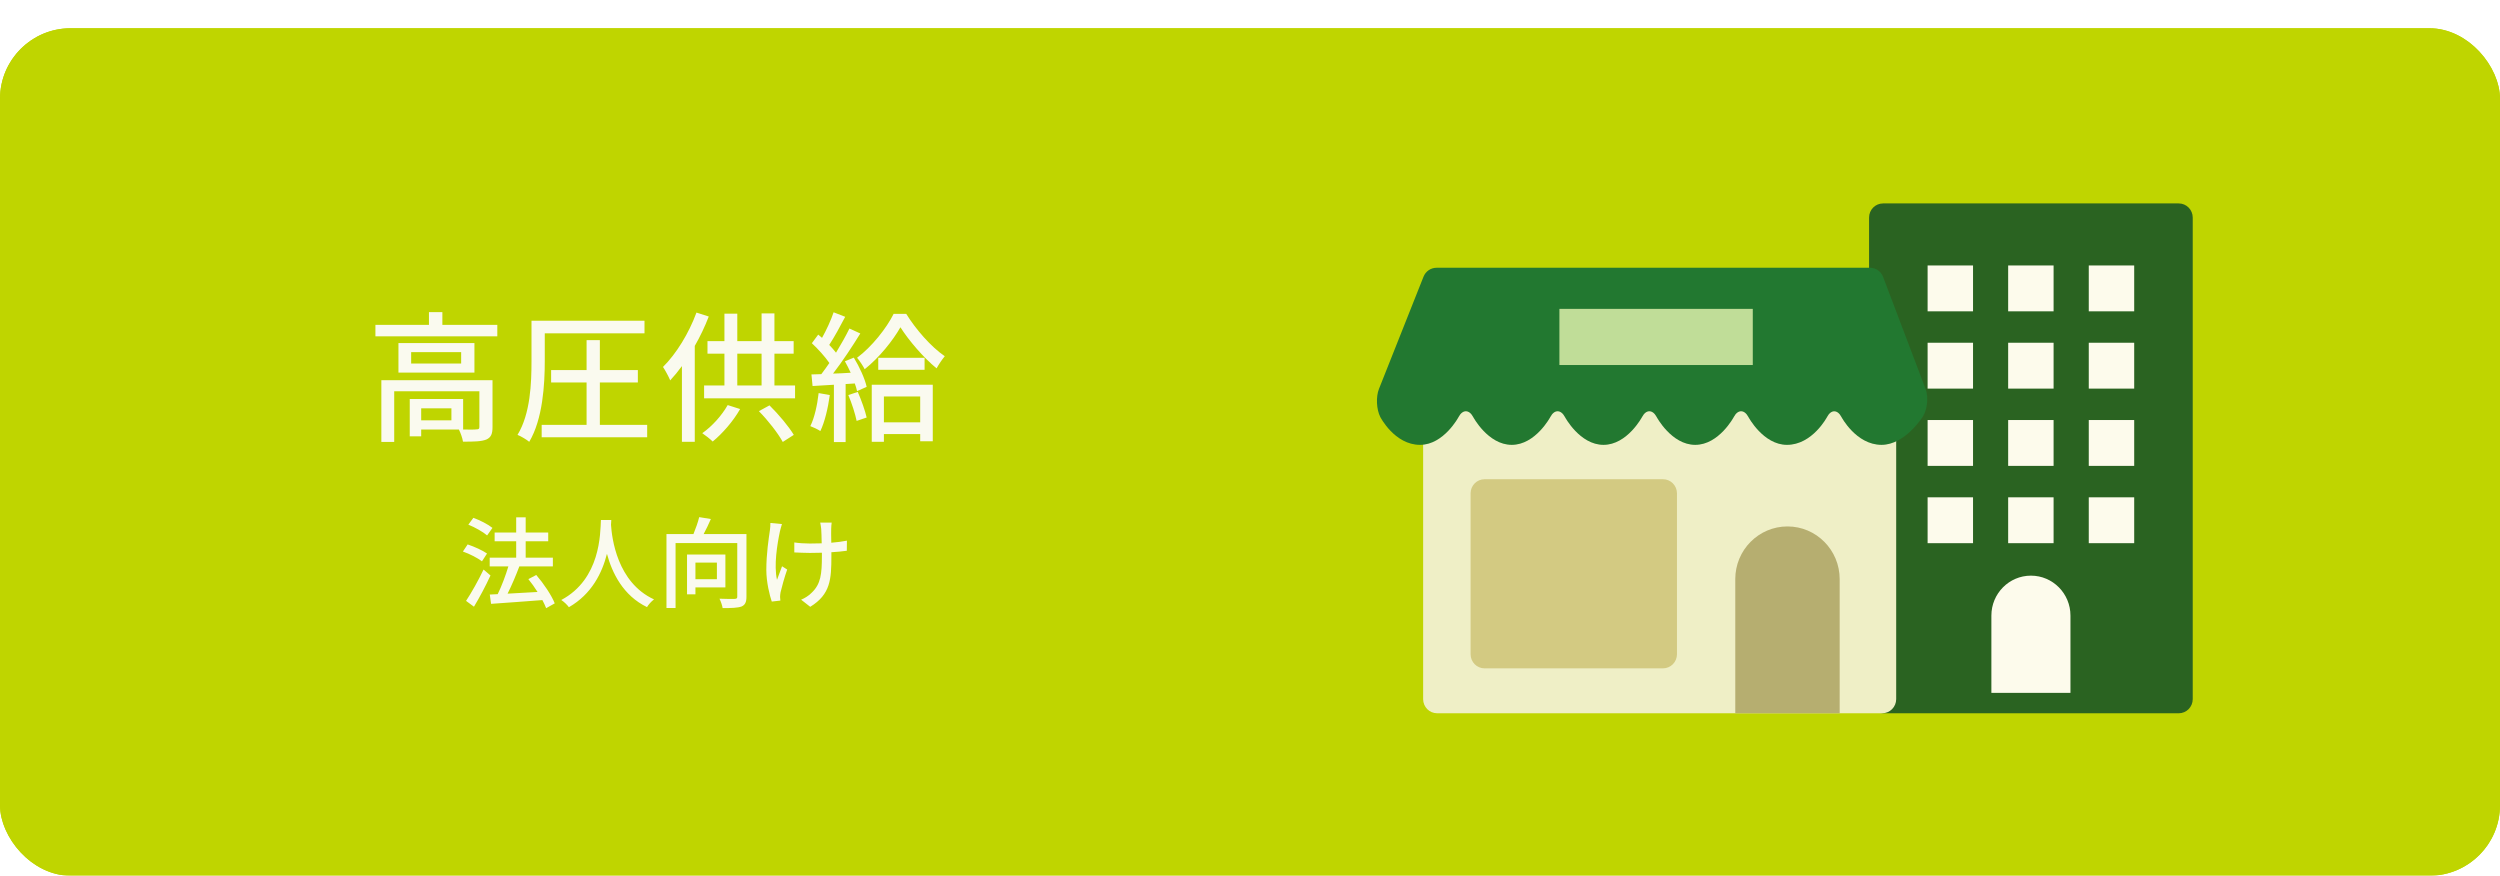 <svg width="354" height="124" viewBox="0 0 354 124" fill="none" xmlns="http://www.w3.org/2000/svg">
<g filter="url(#filter0_d_37_1798)">
<rect width="354" height="120" rx="10" fill="#BFD500"/>
<rect x="1" y="1" width="352" height="118" rx="9" stroke="#BFD500" stroke-width="2"/>
</g>
<path d="M63.92 59.52V57.82H59.64V59.52H63.92ZM69.74 53.84V60.48C69.74 61.42 69.54 61.94 68.86 62.24C68.16 62.52 67.12 62.54 65.56 62.54C65.48 62.02 65.22 61.3 64.98 60.82H59.64V61.78H58.02V56.5H65.58V60.82C66.46 60.84 67.22 60.84 67.46 60.8C67.78 60.8 67.88 60.72 67.88 60.46V55.4H55.82V62.58H54V53.84H69.74ZM65.3 51.48V49.86H58.22V51.48H65.3ZM56.42 48.58H67.18V52.76H56.42V48.58ZM62.64 46H70.42V47.62H53.16V46H60.74V44.2H62.64V46ZM77.14 47.2V51.12C77.14 54.44 76.86 59.34 74.94 62.56C74.58 62.26 73.76 61.76 73.28 61.58C75.12 58.56 75.26 54.22 75.26 51.14V45.42H91.26V47.2H77.14ZM84.94 60.16H91.64V61.92H76.7V60.16H83.06V54.16H78.04V52.4H83.06V48.16H84.94V52.4H90.32V54.16H84.94V60.16ZM98.62 44.26L100.36 44.82C99.82 46.22 99.14 47.66 98.38 48.98V62.56H96.56V51.84C96.02 52.58 95.46 53.26 94.9 53.86C94.72 53.4 94.18 52.4 93.88 51.96C95.76 50.1 97.54 47.2 98.62 44.26ZM103.04 57.36L104.8 57.92C103.82 59.66 102.28 61.4 100.92 62.52C100.58 62.18 99.86 61.62 99.44 61.34C100.84 60.36 102.2 58.84 103.04 57.36ZM107.46 58.22L108.96 57.4C110.26 58.68 111.7 60.4 112.4 61.58L110.84 62.58C110.18 61.36 108.76 59.54 107.46 58.22ZM104.4 50.08V54.58H107.84V50.08H104.4ZM109.66 54.58H112.58V56.4H99.7V54.58H102.58V50.08H100.18V48.3H102.58V44.42H104.4V48.3H107.84V44.38H109.66V48.3H112.38V50.08H109.66V54.58ZM115.92 55.66L117.5 55.94C117.24 57.82 116.78 59.76 116.16 61.04C115.86 60.82 115.12 60.48 114.74 60.34C115.34 59.14 115.72 57.38 115.92 55.66ZM120.12 55.94L121.46 55.5C121.96 56.64 122.5 58.14 122.72 59.12L121.3 59.6C121.1 58.62 120.62 57.1 120.12 55.94ZM119.64 51.16L120.9 50.64C121.7 51.94 122.48 53.66 122.72 54.78L121.36 55.38C121.3 55.06 121.18 54.7 121.04 54.3L119.74 54.38V62.6H118.08V54.48C116.98 54.54 115.96 54.6 115.06 54.66L114.9 53.02L116.3 52.98C116.66 52.5 117.06 51.96 117.44 51.4C116.82 50.5 115.84 49.42 114.96 48.6L115.86 47.38C116.04 47.52 116.22 47.68 116.4 47.84C117.02 46.74 117.68 45.3 118.04 44.22L119.68 44.86C118.98 46.2 118.14 47.74 117.42 48.84C117.78 49.22 118.12 49.6 118.38 49.94C119.1 48.76 119.78 47.54 120.28 46.52L121.82 47.22C120.7 49.04 119.26 51.22 117.96 52.9C118.76 52.88 119.6 52.84 120.46 52.78C120.2 52.22 119.92 51.66 119.64 51.16ZM130.3 56.14H125.16V59.8H130.3V56.14ZM123.44 62.56V54.48H132.08V62.48H130.3V61.46H125.16V62.56H123.44ZM124.36 50.66H130.92V52.36H124.36V50.66ZM126.54 44.44H128.32C129.68 46.64 131.82 49.1 133.78 50.44C133.4 50.9 132.94 51.58 132.62 52.16C130.76 50.64 128.66 48.18 127.5 46.34C126.44 48.22 124.5 50.64 122.44 52.28C122.18 51.78 121.72 51.08 121.36 50.66C123.44 49.12 125.54 46.46 126.54 44.44Z" fill="#FAFAEF"/>
<path d="M69.732 74.752L68.976 75.816C68.416 75.326 67.254 74.668 66.316 74.29L67.03 73.324C67.968 73.66 69.13 74.262 69.732 74.752ZM68.962 78.378L68.248 79.484C67.674 79.036 66.498 78.42 65.546 78.098L66.218 77.09C67.156 77.398 68.346 77.944 68.962 78.378ZM68.472 80.646L69.452 81.486C68.78 82.956 67.898 84.608 67.114 85.91L65.994 85.084C66.708 84.006 67.716 82.242 68.472 80.646ZM78.552 85.434L77.334 86.12C77.208 85.784 77.026 85.392 76.802 84.972C74.184 85.182 71.44 85.364 69.536 85.504L69.354 84.188L70.474 84.132C71.034 82.998 71.608 81.458 71.986 80.198H69.34V78.966H73.092V76.642H70.04V75.41H73.092V73.254H74.436V75.41H77.628V76.642H74.436V78.966H78.286V80.198H73.54C73.064 81.472 72.448 82.914 71.874 84.062C73.19 83.992 74.66 83.908 76.116 83.824C75.71 83.18 75.262 82.55 74.814 82.004L75.934 81.416C76.984 82.634 78.104 84.3 78.552 85.434ZM85.09 73.632H86.56C86.546 73.828 86.546 74.066 86.518 74.318C86.644 76.18 87.372 82.466 92.608 84.874C92.202 85.182 91.824 85.616 91.614 85.966C88.226 84.328 86.672 81.122 85.944 78.42C85.272 81.094 83.802 84.118 80.554 85.98C80.316 85.644 79.896 85.238 79.476 84.958C85.076 81.976 84.992 75.48 85.09 73.632ZM101.512 79.666H98.474V82.018H101.512V79.666ZM102.716 83.18H98.474V84.16H97.284V78.518H102.716V83.18ZM105.698 75.62V84.496C105.698 85.252 105.516 85.658 104.998 85.882C104.452 86.078 103.584 86.106 102.324 86.106C102.268 85.742 102.072 85.14 101.876 84.776C102.8 84.818 103.766 84.818 104.032 84.804C104.312 84.79 104.396 84.72 104.396 84.482V76.894H95.66V86.092H94.372V75.62H98.194C98.502 74.864 98.838 73.94 99.006 73.226L100.658 73.492C100.35 74.206 99.986 74.976 99.636 75.62H105.698ZM117.766 73.996C117.724 74.248 117.71 74.556 117.696 74.878C117.682 75.186 117.696 76.012 117.71 76.852C118.522 76.782 119.292 76.684 119.922 76.558L119.908 77.986C119.306 78.07 118.536 78.154 117.724 78.196C117.724 78.42 117.724 78.602 117.724 78.742C117.724 81.99 117.612 84.16 114.728 85.924L113.44 84.916C113.93 84.72 114.56 84.328 114.924 83.936C116.226 82.718 116.38 81.276 116.38 78.728C116.38 78.588 116.38 78.434 116.38 78.266C115.806 78.28 115.232 78.294 114.686 78.294C114.042 78.294 113.118 78.252 112.474 78.224V76.81C113.104 76.908 113.916 76.964 114.672 76.964C115.204 76.964 115.778 76.95 116.352 76.936C116.338 76.082 116.31 75.242 116.282 74.878C116.254 74.556 116.184 74.206 116.142 73.996H117.766ZM110.724 74.206C110.626 74.5 110.514 74.948 110.444 75.214C110.052 77.048 109.562 80.058 110.024 82.102C110.206 81.584 110.5 80.8 110.738 80.184L111.466 80.646C111.088 81.71 110.696 83.138 110.528 83.866C110.486 84.076 110.458 84.37 110.458 84.524C110.458 84.664 110.486 84.874 110.5 85.042L109.282 85.182C108.988 84.328 108.512 82.438 108.512 80.702C108.512 78.406 108.848 76.264 109.016 75.102C109.072 74.752 109.086 74.346 109.086 74.052L110.724 74.206Z" fill="#FAFAEF"/>
<path d="M308.507 28.805H266.643C265.547 28.805 264.66 29.701 264.66 30.807V98.998C264.66 100.104 265.547 101 266.643 101H308.507C309.603 101 310.49 100.104 310.49 98.998V30.807C310.49 29.701 309.603 28.805 308.507 28.805Z" fill="#2A6321"/>
<path d="M293.177 98.114V87.164C293.177 84.044 290.669 81.512 287.579 81.512C284.489 81.512 281.98 84.044 281.98 87.164V98.114H293.177Z" fill="#FDFBEC"/>
<path d="M279.381 37.59H272.949V44.084H279.381V37.59Z" fill="#FDFBEC"/>
<path d="M279.381 48.533H272.949V55.027H279.381V48.533Z" fill="#FDFBEC"/>
<path d="M279.381 59.476H272.949V65.969H279.381V59.476Z" fill="#FDFBEC"/>
<path d="M279.381 70.42H272.949V76.914H279.381V70.42Z" fill="#FDFBEC"/>
<path d="M290.788 37.59H284.356V44.084H290.788V37.59Z" fill="#FDFBEC"/>
<path d="M290.788 48.533H284.356V55.027H290.788V48.533Z" fill="#FDFBEC"/>
<path d="M290.788 59.476H284.356V65.969H290.788V59.476Z" fill="#FDFBEC"/>
<path d="M290.788 70.42H284.356V76.914H290.788V70.42Z" fill="#FDFBEC"/>
<path d="M302.202 37.59H295.77V44.084H302.202V37.59Z" fill="#FDFBEC"/>
<path d="M302.202 48.533H295.77V55.027H302.202V48.533Z" fill="#FDFBEC"/>
<path d="M302.202 59.476H295.77V65.969H302.202V59.476Z" fill="#FDFBEC"/>
<path d="M302.202 70.42H295.77V76.914H302.202V70.42Z" fill="#FDFBEC"/>
<path d="M266.517 51.977H203.499C202.403 51.977 201.516 52.874 201.516 53.979V98.997C201.516 100.103 202.403 100.999 203.499 100.999H266.517C267.612 100.999 268.5 100.103 268.5 98.997V53.979C268.5 52.874 267.612 51.977 266.517 51.977Z" fill="#EFEFC6"/>
<path d="M272.29 58.96C272.921 57.941 273.089 56.187 272.661 55.069L266.643 39.203C266.348 38.424 265.613 37.915 264.786 37.915H203.414C202.602 37.915 201.873 38.417 201.572 39.174L195.259 55.076C194.817 56.194 194.901 57.976 195.448 59.044C195.448 59.044 197.466 62.992 201.074 62.992C204.444 62.992 206.546 59.03 206.546 59.03C207.107 57.969 208.025 57.969 208.592 59.03C208.592 59.03 210.694 62.992 214.064 62.992C217.435 62.992 219.537 59.03 219.537 59.03C220.097 57.969 221.015 57.969 221.583 59.03C221.583 59.03 223.685 62.992 227.055 62.992C230.425 62.992 232.527 59.03 232.527 59.03C233.088 57.969 234.006 57.969 234.573 59.03C234.573 59.03 236.675 62.992 240.045 62.992C243.415 62.992 245.517 59.03 245.517 59.03C246.078 57.969 246.996 57.969 247.563 59.03C247.563 59.03 249.665 62.992 253.036 62.992C256.644 62.992 258.718 59.037 258.718 59.037C259.272 57.976 260.182 57.976 260.743 59.037C260.743 59.037 262.817 62.992 266.425 62.992C269.796 62.992 272.29 58.96 272.29 58.96Z" fill="#227830"/>
<path d="M260.498 100.999V82.006C260.498 77.889 257.191 74.543 253.106 74.543C249.028 74.543 245.714 77.882 245.714 82.006V100.999H260.491H260.498Z" fill="#B6AE70"/>
<path d="M235.477 67.858H210.218C209.123 67.858 208.235 68.755 208.235 69.86V92.638C208.235 93.743 209.123 94.64 210.218 94.64H235.477C236.572 94.64 237.46 93.743 237.46 92.638V69.86C237.46 68.755 236.572 67.858 235.477 67.858Z" fill="#D3CA82"/>
<path d="M248.194 43.736H220.812V51.687H248.194V43.736Z" fill="#C0DD98"/>
<defs>
<filter id="filter0_d_37_1798" x="0" y="0" width="354" height="124" filterUnits="userSpaceOnUse" color-interpolation-filters="sRGB">
<feFlood flood-opacity="0" result="BackgroundImageFix"/>
<feColorMatrix in="SourceAlpha" type="matrix" values="0 0 0 0 0 0 0 0 0 0 0 0 0 0 0 0 0 0 127 0" result="hardAlpha"/>
<feOffset dy="4"/>
<feComposite in2="hardAlpha" operator="out"/>
<feColorMatrix type="matrix" values="0 0 0 0 0.469 0 0 0 0 0.64 0 0 0 0 0 0 0 0 1 0"/>
<feBlend mode="normal" in2="BackgroundImageFix" result="effect1_dropShadow_37_1798"/>
<feBlend mode="normal" in="SourceGraphic" in2="effect1_dropShadow_37_1798" result="shape"/>
</filter>
</defs>
</svg>
